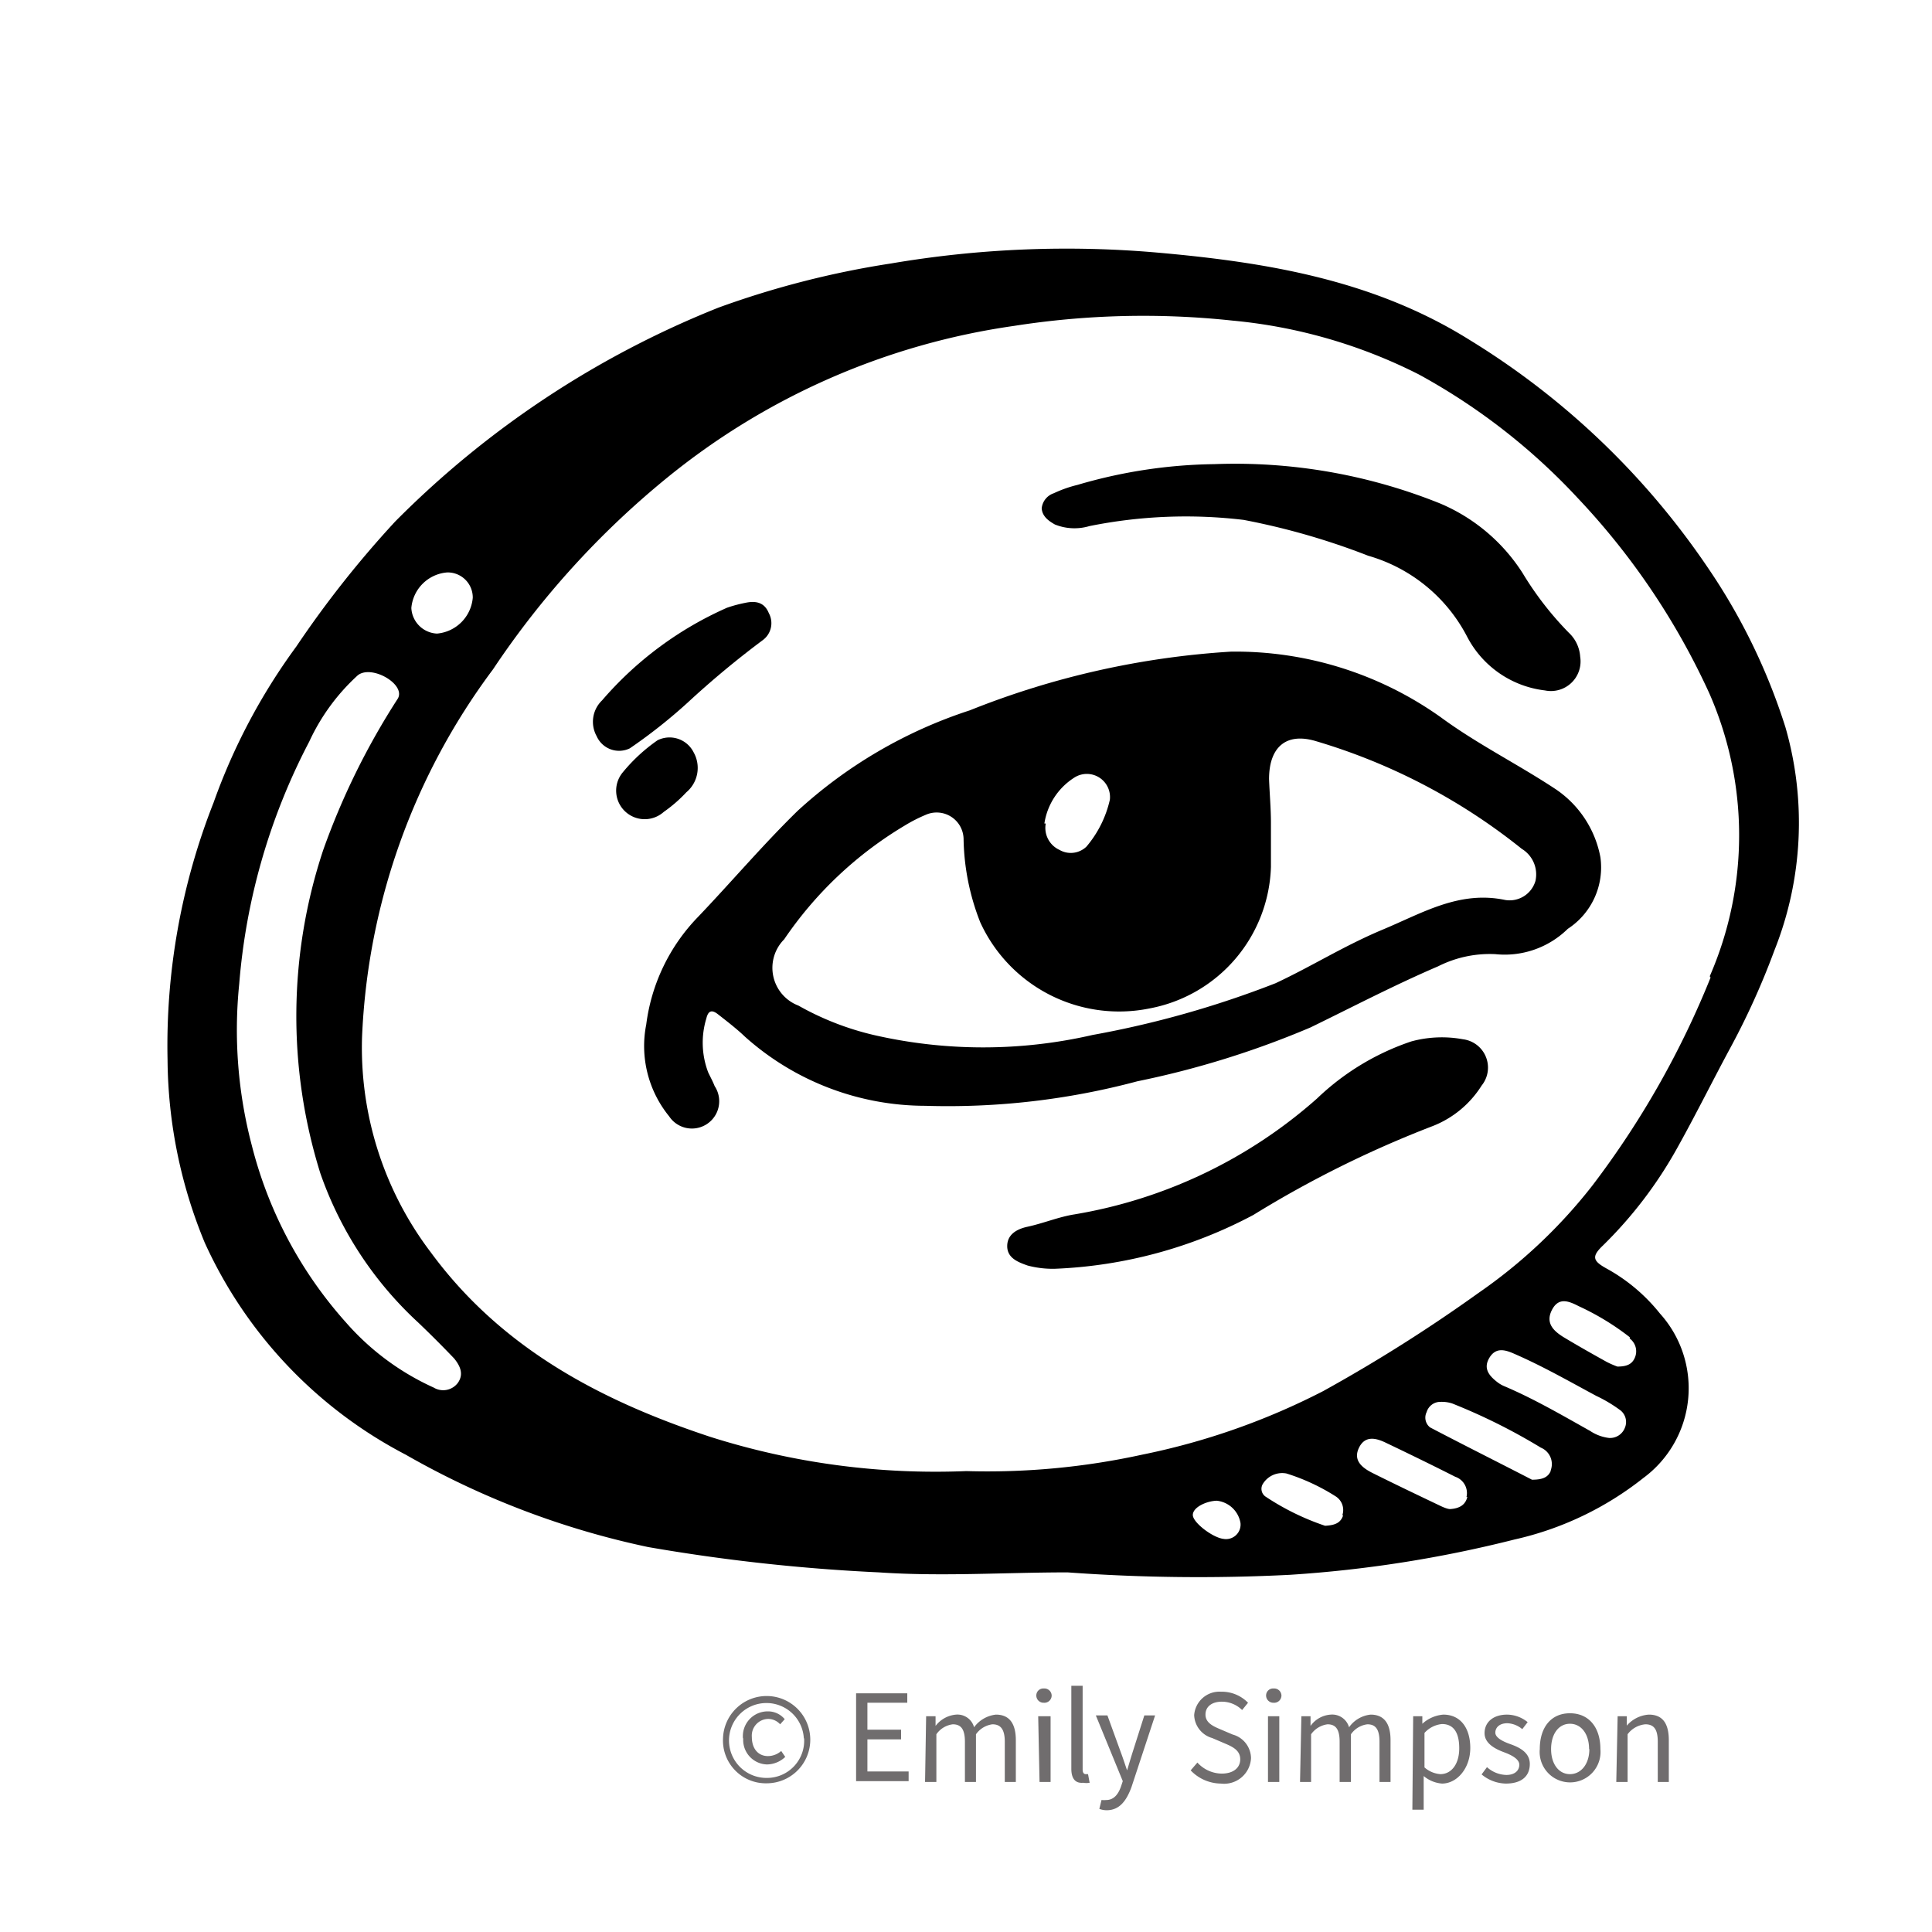 <svg xmlns="http://www.w3.org/2000/svg" viewBox="0 0 71.72 71.72"><defs><style>.cls-1{opacity:0.65;}.cls-2{fill:#231f20;}</style></defs><g id="Layer_18" data-name="Layer 18"><path d="M66.28,27a22.54,22.54,0,0,0-2.89-5.94,28.89,28.89,0,0,0-8.85-8.45C51,10.4,47.05,9.74,43,9.38a38.81,38.81,0,0,0-9.92.4,33.69,33.69,0,0,0-6.41,1.64,35.34,35.34,0,0,0-12,7.94A38.47,38.47,0,0,0,11,24a22.53,22.53,0,0,0-3.07,5.79,24.6,24.6,0,0,0-1.71,9.55A18.07,18.07,0,0,0,7.6,46.13,16.61,16.61,0,0,0,15.06,54a31,31,0,0,0,9,3.43,68.68,68.68,0,0,0,8.57.94c2.33.16,4.68,0,7,0a66.94,66.94,0,0,0,8.26.09,45.87,45.87,0,0,0,8.33-1.31A11.88,11.88,0,0,0,61,54.87a4.14,4.14,0,0,0,.62-6.11,6.6,6.6,0,0,0-2-1.68c-.48-.27-.55-.43-.12-.84a15.78,15.78,0,0,0,2.76-3.62c.67-1.2,1.28-2.43,1.93-3.64a28,28,0,0,0,1.68-3.7A12.8,12.8,0,0,0,66.28,27ZM16.6,21.25a.93.93,0,0,1,.95.94,1.46,1.46,0,0,1-1.33,1.33,1,1,0,0,1-.95-.95A1.45,1.45,0,0,1,16.6,21.25ZM17,51.33a.68.68,0,0,1-.9.18,9.55,9.55,0,0,1-3.25-2.41,15.57,15.57,0,0,1-3.5-6.57,16.84,16.84,0,0,1-.47-6,23.38,23.38,0,0,1,2.6-9,7.67,7.67,0,0,1,1.8-2.46c.51-.41,1.79.33,1.49.86A27,27,0,0,0,12,31.55a19.55,19.55,0,0,0-.11,12,13.61,13.61,0,0,0,3.64,5.55c.45.43.9.88,1.33,1.33C17.07,50.69,17.23,51,17,51.33Zm28.47,5.8c-.39,0-1.19-.6-1.19-.89s.51-.52.89-.53a1,1,0,0,1,.88.83A.54.54,0,0,1,45.44,57.13Zm4.39-.88c-.09.29-.31.37-.67.39A9.37,9.37,0,0,1,47,55.57a.35.35,0,0,1-.11-.5.84.84,0,0,1,.87-.37,7.63,7.63,0,0,1,1.81.84A.6.6,0,0,1,49.83,56.25Zm4.61-.68c-.07.3-.3.43-.64.45-.08,0-.21-.05-.32-.1-.86-.41-1.72-.82-2.58-1.25-.37-.19-.71-.46-.48-.93s.65-.35,1-.18c.86.41,1.72.83,2.57,1.26A.64.64,0,0,1,54.44,55.57Zm3.11-1c-.1.28-.33.36-.71.36-1.2-.62-2.5-1.27-3.78-1.94a.46.46,0,0,1-.13-.57.53.53,0,0,1,.52-.38,1.24,1.24,0,0,1,.43.06,21.94,21.94,0,0,1,3.29,1.64A.66.66,0,0,1,57.55,54.62ZM60.32,53a.59.59,0,0,1-.59.38,1.61,1.61,0,0,1-.7-.26c-1-.56-2.06-1.18-3.16-1.65a1.17,1.17,0,0,1-.27-.15c-.3-.23-.55-.5-.32-.9s.56-.33.92-.17c1.06.46,2,1,3.06,1.57a5.27,5.27,0,0,1,.86.51A.55.55,0,0,1,60.32,53Zm.18-3.31a.59.59,0,0,1,.18.73c-.11.24-.32.31-.64.31a3.58,3.58,0,0,1-.39-.17c-.54-.3-1.09-.61-1.62-.93-.35-.22-.67-.51-.42-1s.63-.33,1-.14A9.59,9.59,0,0,1,60.5,49.64Zm3-13.4A33.17,33.17,0,0,1,59.12,44a19.18,19.18,0,0,1-4.24,4,58.21,58.21,0,0,1-5.76,3.64A25.86,25.86,0,0,1,42.4,54a26.86,26.86,0,0,1-6.53.61,27.65,27.65,0,0,1-9.5-1.27C22.31,52,18.62,50.06,16,46.5a12.56,12.56,0,0,1-2.56-8,24.49,24.49,0,0,1,4.86-13.65,32.23,32.23,0,0,1,6.47-7.12,26.24,26.24,0,0,1,12.86-5.63,31,31,0,0,1,8.11-.2,19.21,19.21,0,0,1,6.93,2,23.21,23.21,0,0,1,5.9,4.59,26.66,26.66,0,0,1,4.88,7.24A13.1,13.1,0,0,1,63.47,36.24Z"></path><path d="M57.77,29.31c-1.4-.93-2.92-1.68-4.28-2.68a13.15,13.15,0,0,0-7.79-2.44A31.2,31.2,0,0,0,36,26.37a17.44,17.44,0,0,0-6.39,3.73c-1.28,1.25-2.45,2.63-3.69,3.93a7,7,0,0,0-1.93,4,4.13,4.13,0,0,0,.85,3.41,1,1,0,0,0,1.69-1.12c-.07-.18-.16-.34-.24-.51a3.09,3.09,0,0,1-.07-2c.07-.29.2-.34.43-.16s.7.54,1,.83a10.06,10.06,0,0,0,6.7,2.57,27.25,27.25,0,0,0,7.87-.91,33.6,33.6,0,0,0,6.43-2c1.58-.77,3.13-1.58,4.74-2.27a4.25,4.25,0,0,1,2.12-.45,3.34,3.34,0,0,0,2.69-.94,2.72,2.72,0,0,0,1.21-2.66A3.91,3.91,0,0,0,57.77,29.31Zm-19,1.26a2.45,2.45,0,0,1,1.09-1.69.86.86,0,0,1,1.34.81,4.08,4.08,0,0,1-.87,1.74.84.84,0,0,1-1,.12A.9.9,0,0,1,38.82,30.57ZM57,32.7a1,1,0,0,1-1.12.71c-1.7-.36-3.07.48-4.53,1.09s-2.63,1.36-4,2a36.48,36.48,0,0,1-6.79,1.92,18.14,18.14,0,0,1-8.13,0,10.58,10.58,0,0,1-2.79-1.09,1.5,1.5,0,0,1-.53-2.46,14.19,14.19,0,0,1,4.47-4.22,5.74,5.74,0,0,1,.78-.4,1,1,0,0,1,1.41.88,8.79,8.79,0,0,0,.62,3.11,5.67,5.67,0,0,0,6.31,3.19,5.52,5.52,0,0,0,4.48-5.25c0-.54,0-1.09,0-1.63h0c0-.54-.05-1.09-.07-1.63,0-1.17.62-1.74,1.73-1.41a22.3,22.3,0,0,1,7.65,4A1.11,1.11,0,0,1,57,32.7Z"></path><path d="M39.16,19.47a1.94,1.94,0,0,0,1.28.06,18.08,18.08,0,0,1,5.73-.23,26.26,26.26,0,0,1,4.62,1.33,6,6,0,0,1,3.67,3,3.75,3.75,0,0,0,2.89,2,1.1,1.1,0,0,0,1.31-1.25,1.34,1.34,0,0,0-.42-.89,12,12,0,0,1-1.72-2.22,6.75,6.75,0,0,0-3.06-2.58,20.38,20.38,0,0,0-8.39-1.46A18.73,18.73,0,0,0,40,18a4.6,4.6,0,0,0-.88.31.66.66,0,0,0-.45.56C38.69,19.16,38.91,19.33,39.16,19.47Z"></path><path d="M54.31,38.58a4.31,4.31,0,0,0-1.92.08,9.36,9.36,0,0,0-3.5,2.12,18.06,18.06,0,0,1-9,4.3c-.58.09-1.15.33-1.75.46-.37.08-.75.27-.75.72s.42.6.76.72a3.64,3.64,0,0,0,1,.12,17.12,17.12,0,0,0,7.38-2,40.06,40.06,0,0,1,6.66-3.3A3.76,3.76,0,0,0,55,40.3,1.06,1.06,0,0,0,54.31,38.58Z"></path><path d="M25.53,26.08a34.3,34.3,0,0,1,2.79-2.32.78.78,0,0,0,.22-1c-.17-.42-.51-.46-.88-.38a5.09,5.09,0,0,0-.67.18A13.1,13.1,0,0,0,22.35,26a1.1,1.1,0,0,0-.2,1.33.91.91,0,0,0,1.23.45A19.63,19.63,0,0,0,25.53,26.08Z"></path><path d="M24.64,30.14a5.3,5.3,0,0,0,.84-.73,1.18,1.18,0,0,0,.27-1.48,1,1,0,0,0-1.34-.45,6.34,6.34,0,0,0-1.29,1.19,1.06,1.06,0,0,0,1.52,1.47Z"></path></g><g id="Layer_19" data-name="Layer 19"><g class="cls-1"><path class="cls-2" d="M26.84,64.53a1.62,1.62,0,1,1,1.62,1.67A1.59,1.59,0,0,1,26.84,64.53Zm3,0A1.39,1.39,0,1,0,28.46,66,1.38,1.38,0,0,0,29.85,64.53Zm-2.26,0a.92.92,0,0,1,.93-1,.8.8,0,0,1,.62.29l-.17.19a.6.6,0,0,0-.44-.2.62.62,0,0,0-.61.67c0,.44.24.71.6.71A.75.75,0,0,0,29,65l.15.22a1,1,0,0,1-.68.28A.91.91,0,0,1,27.59,64.53Z"></path><path class="cls-2" d="M31.78,62.86h1.9v.35H32.2v1h1.25v.36H32.2v1.19h1.53v.36H31.78Z"></path><path class="cls-2" d="M34.38,63.71h.35l0,.36h0a1.07,1.07,0,0,1,.76-.42.64.64,0,0,1,.67.47,1.16,1.16,0,0,1,.81-.47c.5,0,.74.33.74.95v1.55h-.41V64.66c0-.46-.15-.65-.46-.65a.89.89,0,0,0-.61.37v1.77h-.41V64.66c0-.46-.14-.65-.45-.65a.87.87,0,0,0-.61.37v1.77h-.42Z"></path><path class="cls-2" d="M38.47,62.94a.26.26,0,0,1,.28-.26.27.27,0,0,1,.29.26.27.27,0,0,1-.29.27A.27.27,0,0,1,38.47,62.94Zm.07.77H39v2.44h-.41Z"></path><path class="cls-2" d="M39.77,65.66V62.58h.42v3.11c0,.12.05.17.11.17h.09l.06.32a.7.7,0,0,1-.24,0C39.9,66.21,39.77,66,39.77,65.66Z"></path><path class="cls-2" d="M40.81,67.15l.08-.33a1,1,0,0,0,.18,0c.28,0,.45-.22.55-.52l.06-.18-1-2.44h.43l.49,1.35c.08.21.16.46.24.69h0c.07-.23.14-.47.21-.69l.43-1.35h.4L42,66.35c-.18.48-.43.85-.92.85A.78.78,0,0,1,40.81,67.15Z"></path><path class="cls-2" d="M44.2,65.72l.25-.29a1.24,1.24,0,0,0,.9.41c.44,0,.69-.22.69-.53s-.24-.45-.55-.58L45,64.52a.92.92,0,0,1-.67-.85.94.94,0,0,1,1-.87,1.36,1.36,0,0,1,1,.41l-.22.27a1.07,1.07,0,0,0-.75-.31c-.37,0-.61.18-.61.48s.28.43.54.54l.47.2a.92.92,0,0,1,.68.88,1,1,0,0,1-1.12.94A1.57,1.57,0,0,1,44.2,65.72Z"></path><path class="cls-2" d="M47,62.94a.26.26,0,0,1,.28-.26.27.27,0,0,1,.29.26.27.27,0,0,1-.29.27A.27.27,0,0,1,47,62.94Zm.07.77h.42v2.44h-.42Z"></path><path class="cls-2" d="M48.31,63.71h.34l0,.36h0a1,1,0,0,1,.75-.42.65.65,0,0,1,.68.47,1.12,1.12,0,0,1,.8-.47c.5,0,.74.33.74.95v1.55h-.41V64.66c0-.46-.14-.65-.45-.65a.87.87,0,0,0-.61.37v1.77h-.42V64.66c0-.46-.14-.65-.45-.65a.89.89,0,0,0-.61.37v1.77h-.41Z"></path><path class="cls-2" d="M52.46,63.71h.34l0,.28h0a1.31,1.31,0,0,1,.78-.34c.63,0,1,.49,1,1.24s-.49,1.32-1.05,1.32a1.2,1.2,0,0,1-.68-.28l0,.42v.83h-.42Zm1.71,1.19c0-.54-.18-.9-.64-.9a1,1,0,0,0-.65.33v1.28a1,1,0,0,0,.59.25C53.87,65.86,54.17,65.5,54.17,64.9Z"></path><path class="cls-2" d="M55,65.87l.2-.27a1.11,1.11,0,0,0,.72.29c.32,0,.48-.17.48-.38s-.29-.36-.56-.46-.73-.3-.73-.71.32-.69.84-.69a1.23,1.23,0,0,1,.76.28l-.2.26a.92.92,0,0,0-.55-.22c-.31,0-.45.17-.45.35s.26.32.54.42.74.28.74.74-.31.73-.89.73A1.44,1.44,0,0,1,55,65.87Z"></path><path class="cls-2" d="M57.16,64.93c0-.81.42-1.33,1.12-1.33s1.13.52,1.13,1.33a1.13,1.13,0,1,1-2.25,0Zm1.83,0c0-.56-.29-.94-.71-.94s-.7.38-.7.94.29.93.7.93S59,65.49,59,64.93Z"></path><path class="cls-2" d="M60.05,63.71h.34l0,.35h0a1.18,1.18,0,0,1,.82-.41c.51,0,.74.33.74.95v1.55h-.41V64.66c0-.46-.14-.65-.46-.65a.92.92,0,0,0-.66.37v1.77h-.42Z"></path></g></g></svg>